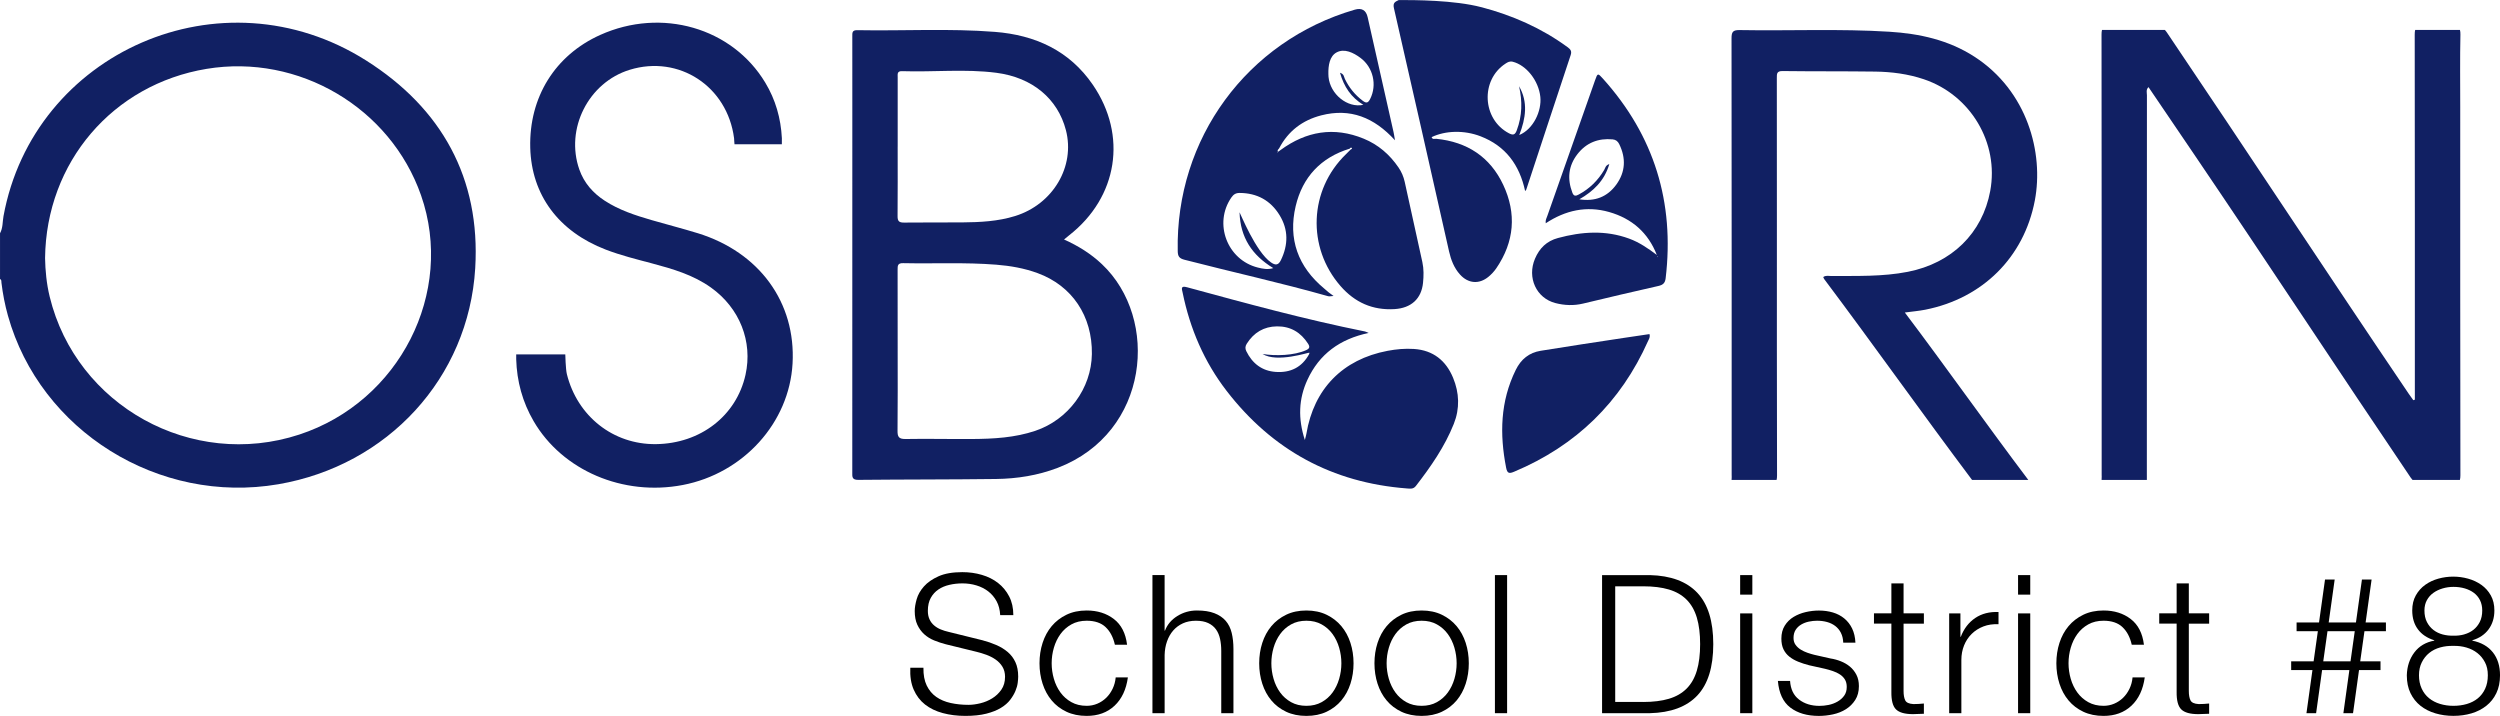 <?xml version="1.0" encoding="UTF-8"?><svg id="Layer_1" xmlns="http://www.w3.org/2000/svg" viewBox="0 0 1306.81 374.21"><defs><style>.cls-1{fill:#112063;}</style></defs><path class="cls-1" d="M0,121.95c1.56-2.77,1.28-5.93,1.82-8.91C17.48,27.36,115.77-16.21,191.39,31.62c39.46,24.96,59.84,61.53,57.02,108.56-3.46,57.52-45.86,103.13-102.87,112.94-62.54,10.77-124.54-27.87-141.39-88.12-1.58-5.65-2.69-11.38-3.39-17.2-.08-.7,.15-1.54-.75-1.93v-23.94Zm23.56,13c.12,6.37,.75,13.3,2.41,20.12,13.91,57.12,74.36,90.51,130.5,72.08,52.37-17.2,81.4-74.27,63.61-125.08-16.04-45.81-63.94-74.05-112.06-66.08C59.01,44.1,24.11,84.74,23.56,134.95Z"/><path class="cls-1" d="M774.41,3.76c16.24,4.3,31.3,10.89,44.88,20.81,1.53,1.12,2.47,2.02,1.74,4.22-7.79,23.39-15.47,46.82-23.19,70.24-.06,.2-.24,.35-.61,.88-2.91-13.7-10.23-23.63-23.34-28.68-8.52-3.28-18.34-3.01-25.54,.45,.42,1.41,1.64,.8,2.47,.88,16.09,1.61,28.1,9.47,34.95,24.05,7.06,15.02,5.84,29.79-3.62,43.63-1.11,1.63-2.52,3.13-4.03,4.39-4.91,4.11-10.68,3.63-14.97-1.16-3.09-3.44-4.69-7.64-5.69-12.05-9.59-42.39-19.08-84.79-28.82-127.14-.68-2.98,.8-3.38,2.53-4.26,8,0,29.05,0,43.23,3.76Zm19.62,41.29c4.8,8.25,3.55,16.8,.12,25.54,7.4-3.08,11.79-12.59,11.02-19.95-.89-8.47-7.3-16.57-14.43-18.37-1.56-.39-2.65,.24-3.8,1-13.2,8.63-12.14,29.13,1.82,36.4,2.26,1.18,3.23,.76,4.1-1.57,2.83-7.56,2.99-15.17,1.18-23.04Z"/><path class="cls-1" d="M556.18,125.18c7.63,3.43,14.12,7.53,19.8,12.89,30.27,28.53,24.94,88.09-23.09,106.48-10.4,3.98-21.25,5.69-32.29,5.83-23.99,.31-47.99,.21-71.98,.46-3.39,.03-3.11-1.75-3.11-3.96,.02-64.46,.02-128.92,.02-193.38,0-11.47,.01-22.94-.01-34.41,0-1.83-.2-3.38,2.57-3.32,23.98,.45,48.01-1,71.96,.89,21.05,1.66,38.93,9.74,51.21,27.67,18.14,26.49,13.03,58.72-12.3,78.59-.77,.6-1.51,1.23-2.77,2.27Zm-86.95,57.99c0,13.96,.09,27.91-.07,41.87-.04,3.26,.6,4.5,4.23,4.44,11.61-.21,23.23,.09,34.85,0,11.14-.08,22.24-.68,32.93-4.28,17.28-5.82,29.32-22.15,29.58-40.11,.29-19.88-10.3-35.7-28.39-42.33-6.96-2.55-14.21-3.81-21.58-4.4-16.21-1.29-32.46-.46-48.69-.8-2.83-.06-2.9,1.26-2.89,3.36,.05,14.08,.03,28.16,.03,42.24Zm0-106.49c0,12.09,.07,24.17-.05,36.26-.03,2.58,.7,3.44,3.36,3.41,10.11-.14,20.23,0,30.35-.09,9.38-.09,18.72-.52,27.78-3.35,19.76-6.16,31.43-25.87,26.51-44.85-4.26-16.45-17.51-27.55-36.29-30-16.42-2.14-32.94-.3-49.4-.86-2.67-.09-2.25,1.65-2.25,3.22,0,12.09,0,24.17,0,36.26Z"/><path class="cls-1" d="M705.58,77.69c-15.19,4.63-24.73,14.94-28.3,30.06-4.05,17.18,1.22,31.73,14.92,43.08,.76,.63,1.47,1.31,2.24,1.93,.65,.53,1.34,1,2.65,1.96-1.37,.07-2.18,.3-2.86,.11-24.86-7.05-50.1-12.59-75.11-19.06-2.8-.72-3.44-1.89-3.49-4.52-1.21-58.7,36.24-109.82,92.53-126.19q5.49-1.6,6.74,3.91c4.52,20.04,9.04,40.08,13.55,60.12,.24,1.07,.38,2.16,.74,4.24-10.89-11.97-23.4-16.94-38.55-13.03-9.75,2.52-17.27,8.17-21.99,17.23-.33,.57-1.31,.99-.42,1.84-.18-.02-.35-.04-.53-.05,.04,.16,.08,.31,.12,.47l.35-.5c.41-.29,.81-.58,1.22-.87,13.42-9.83,27.86-12.33,43.47-5.93,7.6,3.12,13.58,8.3,18.19,15.07,1.56,2.29,2.63,4.75,3.23,7.49,3.03,14,6.17,27.97,9.23,41.97,.78,3.57,.71,7.21,.35,10.8-.83,8.37-6.21,13.25-14.96,13.76-11.39,.67-20.67-3.47-28.15-12.03-17.7-20.27-16.49-50.3,2.86-68.97,.8-.78,1.58-1.58,2.37-2.37,.3-.24,1-.35,.67-.83-.23-.34-.85-.24-1.09,.32Zm-57.63,33.3c.43,.59,8.48,20.69,16.42,26.17,2.17,1.5,3.81,1.68,5.19-1.19,3.87-8.02,3.96-15.91-.71-23.52-4.72-7.7-11.78-11.55-20.9-11.59-1.99,0-3.17,.78-4.27,2.36-9.41,13.53-2.23,32.64,13.84,36.64,2.54,.63,5.11,1.19,8.06,.29-11.1-6.74-17.23-15.96-17.64-29.16Zm52.5-72.96c2.16,.68,2.04,2.17,2.54,3.2,2.2,4.58,5.28,8.37,9.35,11.45,1.93,1.46,2.84,1.1,3.89-.98,3.66-7.26,1.6-16.47-5.05-21.42-3.74-2.79-8.43-5.06-12.48-2.9-3.7,1.97-4.43,6.93-4.32,11.33,.01,.5,.02,1,.07,1.49,.88,9.02,9.84,16.39,18.2,14.6-6.41-3.87-10.12-9.45-12.2-16.78Z"/><path class="cls-1" d="M715.44,174.04c-15.02,3.15-25.84,11.03-32.05,24.56-4.56,9.93-4.95,20.18-1.31,31.4,.4-1.59,.66-2.41,.8-3.26,3.9-23.48,18.99-38.91,42.42-43.35,4.56-.86,9.14-1.29,13.79-.98,10.08,.66,16.76,6.1,20.48,15.09,3.25,7.86,3.58,16,.37,24.07-4.76,11.94-12.02,22.36-19.82,32.45-1.37,1.77-3.02,1.43-4.72,1.3-38.99-2.98-70.35-20.09-94.16-50.92-11.79-15.26-19.2-32.58-23.05-51.43-.37-1.82-1.28-3.8,2.33-2.81,30.82,8.4,61.65,16.81,93,23.11,.47,.09,.9,.36,1.93,.78Zm-55.49,10.98c.2-.26,0,0,0,0,6.67,1.15,16.51,.84,22.78-1.98,1.8-.81,2.11-1.68,1.03-3.37-3.8-5.95-9.18-9.14-16.23-9.07-6.89,.07-12.16,3.26-15.83,9.1-.81,1.29-.9,2.47-.23,3.85,3.16,6.46,8.23,10.37,15.44,10.86,7.59,.52,13.63-2.36,17.38-9.26,.07-.27,.28-.72,.2-.79-.34-.27-16.92,5.46-24.54,.66Z"/><path class="cls-1" d="M866.07,133.29c-4.53-11.65-13.02-19.06-24.93-22.46-11.85-3.38-22.87-.9-33.15,5.88-.25-1.65,.45-2.74,.85-3.89,8.3-23.61,16.61-47.21,24.92-70.81,1.37-3.88,1.42-3.91,4.19-.83,26.77,29.79,37.44,64.6,32.73,104.24-.3,2.55-1.39,3.52-3.83,4.07-13.14,2.95-26.25,6.06-39.36,9.2-4.87,1.16-9.69,.96-14.44-.27-10.01-2.59-14.88-13.32-10.67-23.2,2.33-5.47,6.08-9.21,12.02-10.81,12.46-3.35,24.84-4.22,37.2,.32,5.33,1.95,9.93,5.11,14.49,8.56Zm-40.52-29.11c8.08,1.28,14.64-1.22,19.33-7.69,4.8-6.63,5.13-13.8,1.53-21.15-.72-1.47-1.77-2.33-3.43-2.49-7.53-.7-13.81,1.77-18.43,7.74-4.73,6.11-5.39,12.88-2.65,20.09,.79,2.08,1.86,1.8,3.38,.98,5.64-3.03,10.01-7.33,13.26-12.82,.59-1,.67-2.44,2.69-3.07-2.58,8.78-8.33,14.19-15.68,18.41Zm41.17,30.04c-.06-.08-.12-.15-.18-.23-.07,.07-.18,.14-.18,.21,0,.07,.1,.15,.16,.22,.07-.07,.13-.14,.2-.21Z"/><path class="cls-1" d="M862.22,174.65c.48,1.64-.3,2.59-.73,3.57-14.26,32.01-37.62,54.74-69.97,68.34-2.49,1.05-3.62,1.08-4.23-2.06-3.43-17.57-3.08-34.65,5.03-51.13,2.79-5.68,7.04-9.02,13.05-10.01,14.42-2.36,28.87-4.5,43.31-6.71,4.52-.69,9.05-1.34,13.54-2.01Z"/><g><path d="M484.42,358.34c1.21,2.49,2.88,4.48,5,5.96s4.63,2.54,7.53,3.18c2.9,.64,6,.96,9.3,.96,1.89,0,3.94-.27,6.17-.81,2.22-.54,4.3-1.4,6.22-2.58,1.92-1.18,3.52-2.69,4.8-4.55,1.28-1.85,1.92-4.09,1.92-6.72,0-2.02-.46-3.77-1.36-5.26-.91-1.48-2.09-2.73-3.54-3.74-1.45-1.01-3.05-1.83-4.8-2.48-1.75-.64-3.47-1.16-5.16-1.57l-16.07-3.94c-2.09-.54-4.13-1.21-6.12-2.02-1.99-.81-3.72-1.89-5.21-3.24-1.48-1.35-2.68-3-3.59-4.95-.91-1.95-1.36-4.35-1.36-7.18,0-1.75,.34-3.81,1.01-6.17,.67-2.36,1.94-4.58,3.79-6.67,1.85-2.09,4.4-3.86,7.63-5.31,3.24-1.45,7.38-2.17,12.43-2.17,3.57,0,6.98,.47,10.21,1.42,3.23,.94,6.07,2.36,8.49,4.25,2.43,1.89,4.36,4.23,5.81,7.03,1.45,2.8,2.17,6.05,2.17,9.76h-6.87c-.14-2.76-.76-5.17-1.87-7.23-1.11-2.05-2.56-3.77-4.35-5.16-1.79-1.38-3.84-2.43-6.17-3.13-2.33-.71-4.77-1.06-7.33-1.06-2.36,0-4.63,.25-6.82,.76-2.19,.5-4.11,1.31-5.76,2.43-1.65,1.11-2.98,2.58-3.99,4.4-1.01,1.82-1.52,4.08-1.52,6.77,0,1.69,.29,3.15,.86,4.4,.57,1.25,1.36,2.31,2.38,3.18,1.01,.88,2.17,1.58,3.49,2.12,1.31,.54,2.71,.98,4.2,1.31l17.59,4.35c2.56,.67,4.97,1.5,7.23,2.48,2.26,.98,4.25,2.19,5.96,3.64,1.72,1.45,3.07,3.22,4.04,5.31,.98,2.09,1.47,4.62,1.47,7.58,0,.81-.09,1.89-.25,3.24-.17,1.35-.57,2.78-1.21,4.3-.64,1.52-1.55,3.05-2.73,4.6-1.18,1.55-2.8,2.95-4.85,4.2-2.06,1.25-4.6,2.26-7.63,3.03s-6.67,1.16-10.92,1.16-8.19-.49-11.83-1.47c-3.64-.98-6.74-2.48-9.3-4.5-2.56-2.02-4.53-4.62-5.91-7.78-1.38-3.17-1.97-6.98-1.77-11.42h6.87c-.07,3.71,.51,6.81,1.72,9.3Z"/><path d="M577.94,327.81c-2.36-2.22-5.66-3.34-9.91-3.34-3.03,0-5.7,.64-7.99,1.92-2.29,1.28-4.2,2.97-5.71,5.05-1.52,2.09-2.66,4.46-3.44,7.13-.78,2.66-1.16,5.38-1.16,8.14s.39,5.48,1.16,8.14c.77,2.66,1.92,5.04,3.44,7.13,1.52,2.09,3.42,3.77,5.71,5.05,2.29,1.28,4.95,1.92,7.99,1.92,1.95,0,3.81-.37,5.56-1.11,1.75-.74,3.3-1.77,4.65-3.08,1.35-1.31,2.46-2.88,3.34-4.7,.88-1.82,1.42-3.81,1.62-5.96h6.37c-.88,6.34-3.2,11.27-6.98,14.81-3.78,3.54-8.63,5.31-14.56,5.31-3.98,0-7.5-.73-10.56-2.17-3.07-1.45-5.65-3.42-7.73-5.91-2.09-2.49-3.67-5.41-4.75-8.75-1.08-3.34-1.62-6.89-1.62-10.67s.54-7.33,1.62-10.67c1.08-3.34,2.66-6.25,4.75-8.75,2.09-2.49,4.67-4.48,7.73-5.96,3.07-1.48,6.59-2.22,10.56-2.22,5.59,0,10.33,1.48,14.2,4.45,3.88,2.97,6.18,7.45,6.92,13.45h-6.37c-.88-3.91-2.49-6.98-4.85-9.2Z"/><path d="M608.77,300.62v29.01h.2c1.21-3.17,3.37-5.71,6.47-7.63,3.1-1.92,6.5-2.88,10.21-2.88s6.69,.47,9.15,1.42c2.46,.95,4.43,2.28,5.91,3.99,1.48,1.72,2.53,3.83,3.13,6.32,.61,2.5,.91,5.29,.91,8.39v33.56h-6.37v-32.55c0-2.22-.2-4.3-.61-6.22s-1.11-3.59-2.12-5c-1.01-1.42-2.38-2.53-4.09-3.34-1.72-.81-3.86-1.21-6.42-1.21s-4.84,.46-6.82,1.36c-1.99,.91-3.67,2.16-5.05,3.74-1.38,1.58-2.46,3.47-3.23,5.66-.78,2.19-1.2,4.57-1.26,7.13v30.43h-6.37v-72.18h6.37Z"/><path d="M693.43,321.34c3.07,1.48,5.64,3.47,7.73,5.96,2.09,2.49,3.67,5.41,4.75,8.75,1.08,3.34,1.62,6.89,1.62,10.67s-.54,7.33-1.62,10.67c-1.08,3.34-2.66,6.25-4.75,8.75-2.09,2.49-4.67,4.47-7.73,5.91-3.07,1.45-6.59,2.17-10.56,2.17s-7.5-.73-10.56-2.17c-3.07-1.45-5.65-3.42-7.73-5.91-2.09-2.49-3.67-5.41-4.75-8.75-1.08-3.34-1.62-6.89-1.62-10.67s.54-7.33,1.62-10.67c1.08-3.34,2.66-6.25,4.75-8.75,2.09-2.49,4.67-4.48,7.73-5.96,3.07-1.48,6.59-2.22,10.56-2.22s7.5,.74,10.56,2.22Zm-18.55,5.05c-2.29,1.28-4.2,2.97-5.71,5.05-1.52,2.09-2.66,4.46-3.44,7.13-.78,2.66-1.16,5.38-1.16,8.14s.39,5.48,1.16,8.14c.77,2.66,1.92,5.04,3.44,7.13,1.52,2.09,3.42,3.77,5.71,5.05,2.29,1.28,4.95,1.92,7.99,1.92s5.69-.64,7.99-1.92c2.29-1.28,4.2-2.96,5.71-5.05,1.52-2.09,2.66-4.46,3.44-7.13,.77-2.66,1.16-5.37,1.16-8.14s-.39-5.47-1.16-8.14c-.78-2.66-1.92-5.04-3.44-7.13-1.52-2.09-3.42-3.77-5.71-5.05-2.29-1.28-4.95-1.92-7.99-1.92s-5.7,.64-7.99,1.92Z"/><path d="M753.68,321.34c3.07,1.48,5.64,3.47,7.73,5.96,2.09,2.49,3.67,5.41,4.75,8.75,1.08,3.34,1.62,6.89,1.62,10.67s-.54,7.33-1.62,10.67c-1.08,3.34-2.66,6.25-4.75,8.75-2.09,2.49-4.67,4.47-7.73,5.91-3.07,1.45-6.59,2.17-10.56,2.17s-7.5-.73-10.56-2.17c-3.07-1.45-5.65-3.42-7.73-5.91-2.09-2.49-3.67-5.41-4.75-8.75-1.08-3.34-1.62-6.89-1.62-10.67s.54-7.33,1.62-10.67c1.08-3.34,2.66-6.25,4.75-8.75,2.09-2.49,4.67-4.48,7.73-5.96,3.07-1.48,6.59-2.22,10.56-2.22s7.5,.74,10.56,2.22Zm-18.55,5.05c-2.29,1.28-4.2,2.97-5.71,5.05-1.52,2.09-2.66,4.46-3.44,7.13-.78,2.66-1.16,5.38-1.16,8.14s.39,5.48,1.16,8.14c.77,2.66,1.92,5.04,3.44,7.13,1.52,2.09,3.42,3.77,5.71,5.05,2.29,1.28,4.95,1.92,7.99,1.92s5.69-.64,7.99-1.92c2.29-1.28,4.2-2.96,5.71-5.05,1.52-2.09,2.66-4.46,3.44-7.13,.77-2.66,1.16-5.37,1.16-8.14s-.39-5.47-1.16-8.14c-.78-2.66-1.92-5.04-3.44-7.13-1.52-2.09-3.42-3.77-5.71-5.05-2.29-1.28-4.95-1.92-7.99-1.92s-5.7,.64-7.99,1.92Z"/><path d="M787.8,300.62v72.18h-6.37v-72.18h6.37Z"/><path d="M862.41,300.62c10.98,.27,19.26,3.35,24.82,9.25,5.56,5.9,8.34,14.84,8.34,26.84s-2.78,20.94-8.34,26.84c-5.56,5.9-13.83,8.98-24.82,9.25h-24.97v-72.18h24.97Zm-3.44,66.32c5.19,0,9.65-.56,13.4-1.67,3.74-1.11,6.82-2.88,9.25-5.31,2.43-2.43,4.21-5.56,5.36-9.4,1.15-3.84,1.72-8.46,1.72-13.85s-.57-10.01-1.72-13.85c-1.15-3.84-2.93-6.97-5.36-9.4-2.43-2.43-5.51-4.2-9.25-5.31-3.74-1.11-8.21-1.67-13.4-1.67h-14.66v60.45h14.66Z"/><path d="M915.99,300.62v10.21h-6.37v-10.21h6.37Zm0,20.02v52.16h-6.37v-52.16h6.37Z"/><path d="M962.29,330.79c-.74-1.45-1.74-2.64-2.98-3.59-1.25-.94-2.68-1.63-4.3-2.07-1.62-.44-3.34-.66-5.16-.66-1.42,0-2.85,.15-4.3,.46-1.45,.3-2.78,.81-3.99,1.52-1.21,.71-2.19,1.63-2.93,2.78-.74,1.15-1.11,2.56-1.11,4.25,0,1.42,.35,2.61,1.06,3.59,.71,.98,1.6,1.8,2.68,2.48,1.08,.67,2.26,1.23,3.54,1.67,1.28,.44,2.46,.79,3.54,1.06l8.49,1.92c1.82,.27,3.62,.76,5.41,1.47,1.79,.71,3.37,1.63,4.75,2.78,1.38,1.15,2.51,2.56,3.39,4.25,.88,1.69,1.31,3.67,1.31,5.96,0,2.83-.64,5.24-1.92,7.23-1.28,1.99-2.92,3.61-4.9,4.85-1.99,1.25-4.23,2.14-6.72,2.68-2.49,.54-4.95,.81-7.38,.81-6.13,0-11.1-1.45-14.91-4.35-3.81-2.9-5.98-7.55-6.52-13.95h6.37c.27,4.31,1.83,7.57,4.7,9.76,2.86,2.19,6.42,3.29,10.67,3.29,1.55,0,3.15-.17,4.8-.5,1.65-.34,3.18-.91,4.6-1.72,1.42-.81,2.58-1.83,3.49-3.08,.91-1.25,1.36-2.78,1.36-4.6,0-1.55-.32-2.85-.96-3.89-.64-1.04-1.5-1.92-2.58-2.63-1.08-.71-2.31-1.3-3.69-1.77-1.38-.47-2.78-.88-4.2-1.21l-8.19-1.82c-2.09-.54-4.01-1.16-5.76-1.87-1.75-.71-3.29-1.58-4.6-2.63-1.31-1.04-2.34-2.33-3.08-3.84-.74-1.52-1.11-3.39-1.11-5.61,0-2.63,.59-4.89,1.77-6.77,1.18-1.89,2.71-3.4,4.6-4.55,1.89-1.14,3.99-1.99,6.32-2.53,2.33-.54,4.63-.81,6.92-.81,2.63,0,5.07,.34,7.33,1.01,2.26,.67,4.25,1.72,5.96,3.13,1.72,1.42,3.08,3.17,4.09,5.26s1.58,4.55,1.72,7.38h-6.37c-.07-1.95-.47-3.65-1.21-5.1Z"/><path d="M1005.66,320.63v5.36h-10.62v35.18c0,2.09,.29,3.73,.86,4.9,.57,1.18,2,1.84,4.3,1.97,1.82,0,3.64-.1,5.46-.3v5.36c-.94,0-1.89,.03-2.83,.1-.94,.07-1.89,.1-2.83,.1-4.25,0-7.21-.82-8.9-2.48-1.69-1.65-2.49-4.7-2.43-9.15v-35.69h-9.1v-5.36h9.1v-15.67h6.37v15.67h10.62Z"/><path d="M1024.76,320.63v12.23h.2c1.62-4.25,4.13-7.51,7.53-9.81,3.4-2.29,7.46-3.34,12.18-3.13v6.37c-2.9-.13-5.53,.25-7.89,1.16-2.36,.91-4.4,2.21-6.12,3.89-1.72,1.69-3.05,3.69-3.99,6.02-.94,2.32-1.42,4.87-1.42,7.63v27.8h-6.37v-52.16h5.86Z"/><path d="M1061.26,300.62v10.21h-6.37v-10.21h6.37Zm0,20.02v52.16h-6.37v-52.16h6.37Z"/><path d="M1109.48,327.81c-2.36-2.22-5.66-3.34-9.91-3.34-3.03,0-5.7,.64-7.99,1.92-2.29,1.28-4.2,2.97-5.71,5.05-1.52,2.09-2.66,4.46-3.44,7.13-.78,2.66-1.16,5.38-1.16,8.14s.39,5.48,1.16,8.14c.77,2.66,1.92,5.04,3.44,7.13,1.52,2.09,3.42,3.77,5.71,5.05,2.29,1.28,4.95,1.92,7.99,1.92,1.95,0,3.81-.37,5.56-1.11,1.75-.74,3.3-1.77,4.65-3.08,1.35-1.31,2.46-2.88,3.34-4.7,.88-1.82,1.42-3.81,1.62-5.96h6.37c-.88,6.34-3.2,11.27-6.98,14.81s-8.63,5.31-14.56,5.31c-3.98,0-7.5-.73-10.56-2.17-3.07-1.45-5.65-3.42-7.73-5.91-2.09-2.49-3.67-5.41-4.75-8.75-1.08-3.34-1.62-6.89-1.62-10.67s.54-7.33,1.62-10.67c1.08-3.34,2.66-6.25,4.75-8.75,2.09-2.49,4.67-4.48,7.73-5.96,3.07-1.48,6.59-2.22,10.56-2.22,5.59,0,10.33,1.48,14.2,4.45,3.88,2.97,6.18,7.45,6.92,13.45h-6.37c-.88-3.91-2.49-6.98-4.85-9.2Z"/><path d="M1154.77,320.63v5.36h-10.62v35.18c0,2.09,.29,3.73,.86,4.9,.57,1.18,2,1.84,4.3,1.97,1.82,0,3.64-.1,5.46-.3v5.36c-.94,0-1.89,.03-2.83,.1-.94,.07-1.89,.1-2.83,.1-4.25,0-7.21-.82-8.9-2.48-1.69-1.65-2.49-4.7-2.43-9.15v-35.69h-9.1v-5.36h9.1v-15.67h6.37v15.67h10.62Z"/><path d="M1233.12,350.25l-3.13,22.54h-5.05l3.13-22.54h-14.25l-3.13,22.54h-5.05l3.13-22.54h-11.12v-4.55h11.73l2.22-15.77h-11.12v-4.55h11.73l3.13-22.44h5.05l-3.13,22.44h14.25l3.13-22.44h5.05l-3.13,22.44h10.62v4.55h-11.22l-2.22,15.77h10.61v4.55h-11.22Zm-18.7-4.55h14.25l2.22-15.77h-14.25l-2.22,15.77Z"/><path d="M1300.85,328.97c-2.02,2.73-4.85,4.63-8.49,5.71v.2c4.65,.95,8.22,2.98,10.72,6.12,2.49,3.13,3.74,7.13,3.74,11.98,0,3.57-.64,6.69-1.92,9.35-1.28,2.66-3.03,4.87-5.26,6.62-2.22,1.75-4.8,3.07-7.73,3.94s-6.08,1.31-9.45,1.31-6.44-.44-9.4-1.31c-2.97-.88-5.56-2.19-7.78-3.94-2.22-1.75-3.98-3.96-5.26-6.62-1.28-2.66-1.92-5.78-1.92-9.35,.13-4.65,1.45-8.63,3.94-11.93,2.49-3.3,5.96-5.36,10.41-6.17v-.2c-3.71-1.14-6.56-3.05-8.54-5.71-1.99-2.66-2.98-5.95-2.98-9.86,0-3.03,.62-5.66,1.87-7.88,1.25-2.22,2.88-4.06,4.9-5.51,2.02-1.45,4.31-2.53,6.87-3.24,2.56-.71,5.16-1.06,7.78-1.06s5.22,.35,7.78,1.06c2.56,.71,4.87,1.79,6.92,3.24,2.06,1.45,3.71,3.29,4.95,5.51,1.25,2.22,1.87,4.85,1.87,7.88,0,3.84-1.01,7.13-3.03,9.86Zm-11.37,39.02c2.19-.64,4.09-1.62,5.71-2.93s2.9-2.98,3.84-5c.94-2.02,1.42-4.38,1.42-7.08s-.49-4.8-1.47-6.72c-.98-1.92-2.29-3.54-3.94-4.85-1.65-1.31-3.57-2.29-5.76-2.93-2.19-.64-4.47-.93-6.82-.86-2.43-.07-4.74,.2-6.93,.81-2.19,.61-4.09,1.57-5.71,2.88-1.62,1.31-2.92,2.95-3.89,4.9-.98,1.96-1.47,4.21-1.47,6.77s.47,4.95,1.42,6.98c.94,2.02,2.22,3.69,3.84,5,1.62,1.31,3.52,2.31,5.71,2.98,2.19,.67,4.53,1.01,7.03,1.01s4.83-.32,7.03-.96Zm-1.36-36.39c1.82-.51,3.42-1.3,4.8-2.38,1.38-1.08,2.49-2.46,3.34-4.14,.84-1.68,1.26-3.67,1.26-5.96,0-2.02-.39-3.81-1.16-5.36-.78-1.55-1.84-2.83-3.18-3.84-1.35-1.01-2.93-1.79-4.75-2.33-1.82-.54-3.81-.81-5.96-.81-1.96,0-3.84,.27-5.66,.81-1.82,.54-3.44,1.31-4.85,2.33-1.42,1.01-2.54,2.29-3.39,3.84-.84,1.55-1.26,3.34-1.26,5.36,0,2.36,.44,4.38,1.31,6.07,.88,1.69,2.02,3.07,3.44,4.15,1.42,1.08,3.03,1.85,4.85,2.33,1.82,.47,3.67,.67,5.56,.61,1.95,.07,3.84-.15,5.66-.66Z"/></g><path class="cls-1" d="M905.17,250.26c-.03,.22-.04,.42-.04,.61h23.53c.17-.61,.24-1.38,.24-2.34-.12-43.52-.08-89.03-.08-132.55,0-25.06,.01-50.12-.03-75.19,0-2.18-.1-3.69,3-3.65,16.12,.21,32.25,.06,48.37,.28,8.65,.12,17.2,1.22,25.46,4,24.48,8.22,39.38,33.29,34.72,58.4-4.09,22.07-20.11,37.75-43.06,42.26-13.23,2.6-26.62,2.1-39.98,2.2-1.39,0-2.91-.45-4.26,.55,.24,.5,.36,.86,.57,1.14,25.74,34.3,51.48,70.6,77.23,104.9h29.4c-21.75-28.82-43.03-59.01-64.54-87.51,4.01-.54,7.38-.82,10.68-1.47,29.94-5.92,51.61-27.37,57.27-57.07,4.74-24.89-3.86-57.28-31.58-75.19-13.55-8.76-28.68-12.05-44.42-13.04-26.09-1.64-52.23-.4-78.34-.87-3.6-.07-4.2,1.1-4.2,4.36,.09,75.44,.07,152.87,.07,228.31,0,.62,.07,1.26-.01,1.87Z"/><path class="cls-1" d="M1262.47,15.65c-.18,.65-.24,1.46-.24,2.46,.09,61.59,.07,125.17,.07,186.76v4.06c-.27,.09-.53,.18-.8,.27-.78-1.08-1.58-2.15-2.32-3.25-42.16-62.28-84.34-126.55-126.42-188.87-.37-.55-.75-1.02-1.14-1.43h-32.85c-.18,.63-.25,1.42-.25,2.41,.1,75.43,.07,154.85,.07,230.28,0,.5,.06,1.01,0,1.49-.06,.39-.06,.73-.04,1.04h23.67c.03-.79-.01-1.91-.01-3.49,.02-65.2,0-132.4,.04-197.61,0-1.33-.59-2.89,.82-4.23,8.25,12.16,16.37,24.12,24.49,36.09,37.53,55.32,75.08,112.63,112.54,168,.32,.47,.65,.88,.98,1.24h24.76c.19-.64,.27-1.44,.27-2.46-.12-63.46-.09-128.91-.09-192.37,0-11.97-.17-25.94,.1-37.9,.02-1.03-.05-1.84-.25-2.48h-23.37Z"/><path class="cls-1" d="M364.69,121.89c-8-2.47-16.12-4.52-24.15-6.86-8.52-2.48-16.94-5.21-24.46-10.13-6.14-4.02-10.76-9.24-13.23-16.23-7.52-21.31,4.73-45.57,26.35-52.2,25.69-7.88,50.97,8.63,54.51,35.74,.06,.46,.14,2.85,.23,3.21h24.75c.03-.35,.04-2.74,.01-3.18-.54-10.41-3.3-20.13-8.69-29.06-17.31-28.71-54.18-39.35-86.26-24.92-23.64,10.64-37.25,32.57-36.58,58.93,.64,24.7,14.81,43.83,39.5,53.3,7.82,3,15.93,5.01,24,7.15,10.88,2.9,21.67,6.01,31.01,12.7,14.96,10.71,21.88,28.16,18.01,45.58-4.77,21.43-23.53,35.95-46.81,36.24-22.33,.27-41.1-14.57-46.57-36.6-.64-2.59-.82-10.31-.82-10.31h-25.66c0,.17,0,2.33,0,2.51,.34,11.58,3.29,22.4,9.12,32.41,15.02,25.78,46.77,39.34,77.95,33.35,31.73-6.09,55.65-32.54,57.39-63.46,1.8-31.89-17.3-58.21-49.61-68.18Z"/></svg>